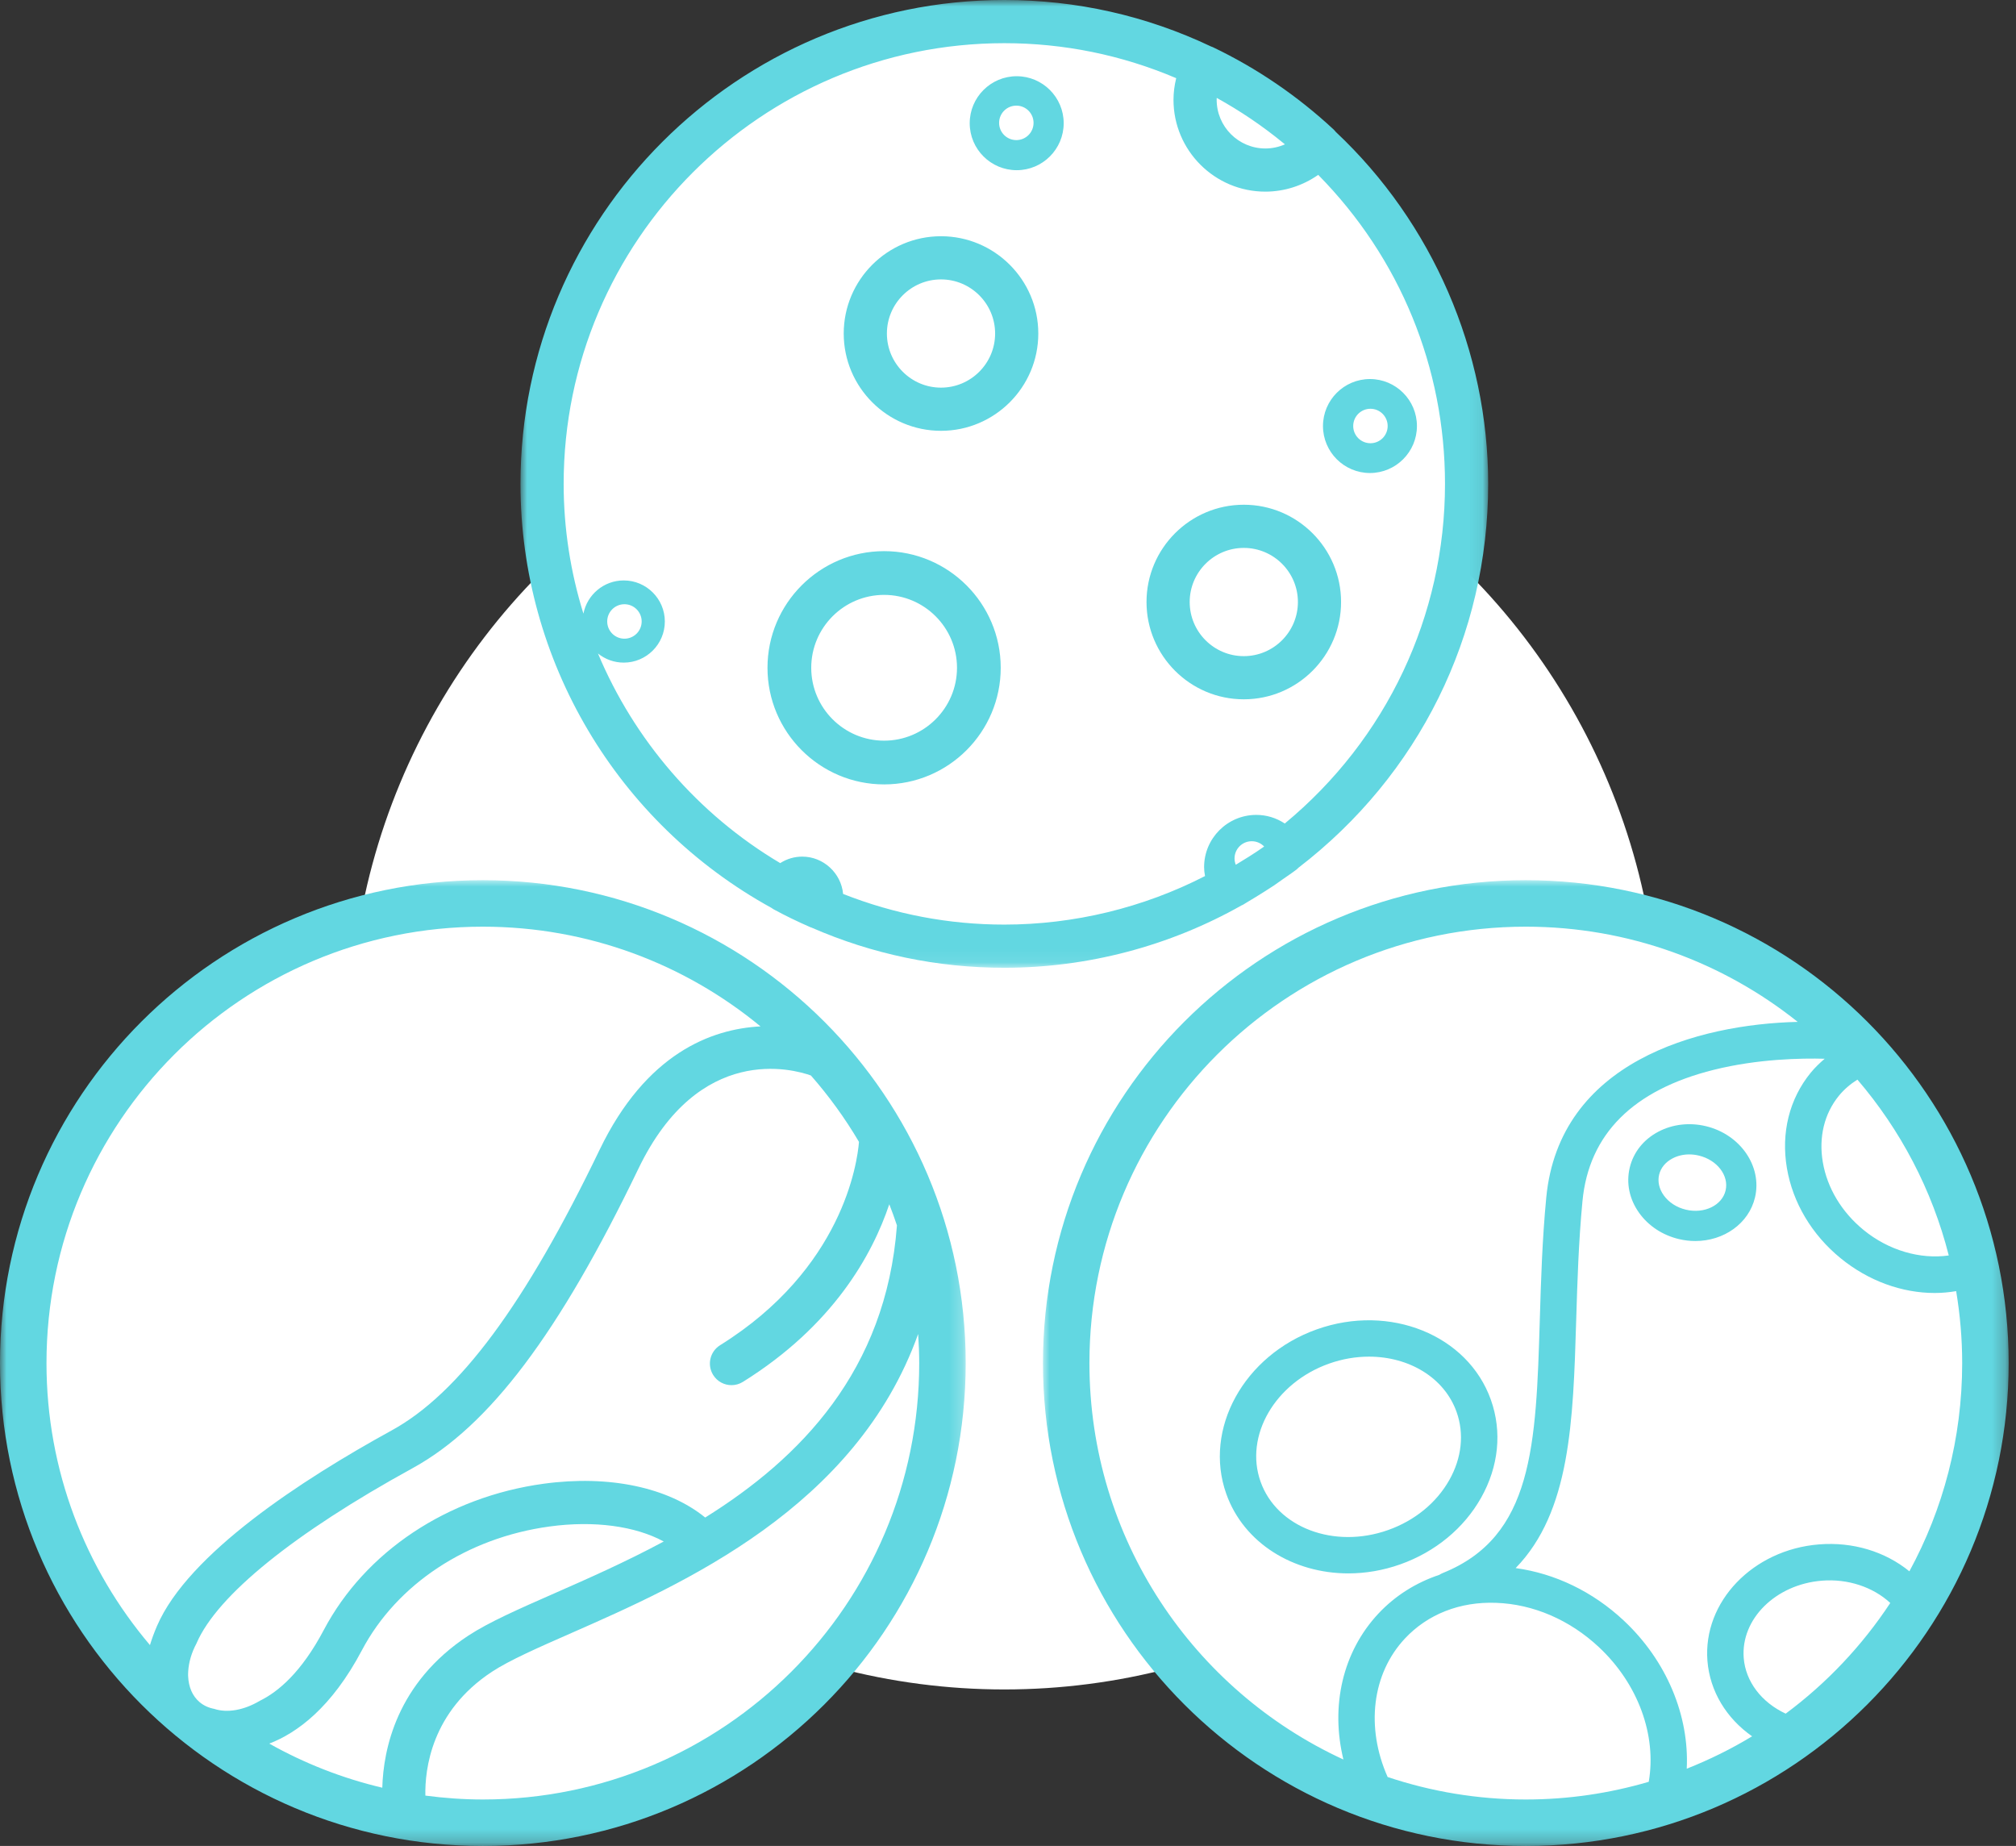 <?xml version="1.0" encoding="UTF-8"?>
<svg width="154px" height="141px" viewBox="0 0 154 141" version="1.1" xmlns="http://www.w3.org/2000/svg" xmlns:xlink="http://www.w3.org/1999/xlink">
    <rect x="0" y="0" width="154" height="141" fill="#333333" stroke="none"/>
    <title>Group 7</title>
    <defs>
        <polygon id="path-1" points="0 0 73.921 0 73.921 73.921 0 73.921"></polygon>
        <polygon id="path-3" points="0 0 73.769 0 73.769 73.769 0 73.769"></polygon>
        <polygon id="path-5" points="0 0 73.769 0 73.769 73.769 0 73.769"></polygon>
    </defs>
    <g id="Pages" stroke="none" stroke-width="1" fill="none" fill-rule="evenodd">
        <g id="Managed-Service-Parent" transform="translate(-179, -2661)">
            <g id="Group-6" transform="translate(123, 2566)">
                <g id="Group-7" transform="translate(56, 95)">
                    <circle id="Oval" fill="#FFFFFF" cx="76.72" cy="79.045" r="50"></circle>
                    <g id="Group-5" transform="translate(39.759, 0)">
                        <circle id="Oval-Copy-6" fill="#FFFFFF" cx="36.96" cy="36.936" r="35.43"></circle>
                        <g id="Moon-AR-Copy">
                            <mask id="mask-2" fill="white">
                                <use xlink:href="#path-1"></use>
                            </mask>
                            <g id="Clip-2"></g>
                            <path d="M55.253,50.118 C52.974,50.118 51.12,48.263 51.12,45.983 C51.12,43.705 52.974,41.851 55.253,41.851 C57.532,41.851 59.387,43.705 59.387,45.983 C59.387,48.263 57.532,50.118 55.253,50.118 M55.253,38.553 C51.155,38.553 47.822,41.886 47.822,45.983 C47.822,50.081 51.155,53.415 55.253,53.415 C59.351,53.415 62.684,50.081 62.684,45.983 C62.684,41.886 59.351,38.553 55.253,38.553 M64.927,33.855 C64.2,33.855 63.611,33.266 63.611,32.54 C63.611,31.813 64.2,31.223 64.927,31.223 C65.654,31.223 66.243,31.813 66.243,32.54 C66.243,33.266 65.654,33.855 64.927,33.855 M64.891,28.952 C62.912,28.952 61.302,30.562 61.302,32.541 C61.302,34.52 62.912,36.13 64.891,36.13 C66.869,36.13 68.479,34.52 68.479,32.541 C68.479,30.562 66.869,28.952 64.891,28.952 M37.877,10.701 C37.15,10.701 36.561,10.112 36.561,9.385 C36.561,8.658 37.15,8.069 37.877,8.069 C38.604,8.069 39.193,8.658 39.193,9.385 C39.193,10.112 38.604,10.701 37.877,10.701 M37.906,5.822 C35.926,5.822 34.316,7.432 34.316,9.411 C34.316,11.39 35.926,13 37.906,13 C39.885,13 41.495,11.39 41.495,9.411 C41.495,7.432 39.885,5.822 37.906,5.822 M32.123,29.609 C29.844,29.609 27.99,27.754 27.99,25.476 C27.99,23.196 29.844,21.342 32.123,21.342 C34.402,21.342 36.257,23.196 36.257,25.476 C36.257,27.754 34.402,29.609 32.123,29.609 M32.123,18.044 C28.026,18.044 24.692,21.378 24.692,25.476 C24.692,29.574 28.026,32.907 32.123,32.907 C36.221,32.907 39.555,29.574 39.555,25.476 C39.555,21.378 36.221,18.044 32.123,18.044 M6.625,47.468 C6.625,46.742 7.214,46.152 7.94,46.152 C8.667,46.152 9.257,46.742 9.257,47.468 C9.257,48.195 8.667,48.785 7.94,48.785 C7.214,48.785 6.625,48.195 6.625,47.468 M58.383,62.902 C57.732,62.471 56.985,62.244 56.208,62.244 C54.01,62.244 52.221,64.033 52.221,66.231 C52.221,66.447 52.244,66.673 52.291,66.916 C47.568,69.342 42.273,70.623 36.96,70.623 C32.726,70.623 28.584,69.835 24.645,68.281 C24.497,66.69 23.141,65.431 21.526,65.431 C20.925,65.431 20.346,65.602 19.841,65.927 C13.52,62.176 8.685,56.501 5.919,49.915 C6.458,50.351 7.143,50.612 7.888,50.612 C9.619,50.612 11.027,49.204 11.027,47.473 C11.027,45.743 9.619,44.335 7.888,44.335 C6.364,44.335 5.09,45.427 4.808,46.871 C3.821,43.697 3.298,40.359 3.298,36.961 C3.298,18.399 18.399,3.298 36.96,3.298 C41.506,3.298 45.921,4.197 50.09,5.971 C49.953,6.53 49.883,7.084 49.883,7.623 C49.883,11.492 53.03,14.638 56.899,14.638 C58.338,14.638 59.76,14.185 60.937,13.356 C67.185,19.699 70.623,28.07 70.623,36.961 C70.623,47.026 66.165,56.466 58.383,62.902 M54.64,66.053 C54.581,65.903 54.546,65.741 54.546,65.571 C54.546,64.844 55.135,64.255 55.862,64.255 C56.234,64.255 56.57,64.411 56.809,64.66 C56.121,65.154 55.105,65.774 54.64,66.053 M53.184,7.478 C54.981,8.47 56.689,9.627 58.267,10.921 C58.267,10.921 58.395,11.025 58.395,11.025 C57.925,11.232 57.415,11.341 56.899,11.341 C54.849,11.341 53.181,9.673 53.181,7.623 C53.181,7.574 53.182,7.526 53.184,7.478 M62.279,10.074 C62.227,10.01 62.174,9.946 62.111,9.887 C59.353,7.323 56.247,5.208 52.88,3.598 C52.839,3.578 52.797,3.564 52.752,3.551 C47.786,1.194 42.473,0 36.96,0 C16.58,0 0,16.58 0,36.961 C0,50.438 7.363,62.856 19.187,69.355 C19.241,69.395 19.296,69.434 19.358,69.467 C20.228,69.94 21.14,70.383 22.146,70.823 C22.176,70.837 22.206,70.846 22.228,70.85 C26.898,72.888 31.855,73.921 36.96,73.921 C43.307,73.921 49.581,72.268 55.089,69.152 L55.168,69.121 L55.194,69.106 C55.275,69.06 55.355,69.01 55.434,68.959 C55.495,68.922 55.555,68.884 55.618,68.847 C55.984,68.631 56.346,68.409 56.703,68.183 L56.835,68.1 C57.076,67.948 57.315,67.797 57.552,67.638 C57.701,67.538 57.846,67.435 57.991,67.33 L58.207,67.177 L58.528,66.954 C58.772,66.785 59.017,66.617 59.251,66.441 C59.326,66.383 59.394,66.319 59.418,66.288 C68.635,59.214 73.921,48.524 73.921,36.961 C73.921,26.825 69.666,17.013 62.279,10.074 M27.777,56.574 C24.707,56.574 22.21,54.076 22.21,51.007 C22.21,47.936 24.707,45.439 27.777,45.439 C30.847,45.439 33.345,47.936 33.345,51.007 C33.345,54.076 30.847,56.574 27.777,56.574 M27.777,42.098 C22.865,42.098 18.869,46.094 18.869,51.007 C18.869,55.919 22.865,59.915 27.777,59.915 C32.689,59.915 36.685,55.919 36.685,51.007 C36.685,46.094 32.689,42.098 27.777,42.098" id="Fill-1" fill="#62D7E1" mask="url(#mask-2)"></path>
                        </g>
                    </g>
                    <g id="Group-4" transform="translate(0, 67.231)">
                        <circle id="Oval-Copy-6" fill="#FFFFFF" cx="36.885" cy="36.885" r="35.43"></circle>
                        <g id="Moon-VM-Copy">
                            <mask id="mask-4" fill="white">
                                <use xlink:href="#path-3"></use>
                            </mask>
                            <g id="Clip-2"></g>
                            <path d="M36.885,70.219 C35.395,70.219 33.931,70.111 32.493,69.922 C32.451,67.945 32.931,63.513 37.586,60.458 C38.923,59.581 41.105,58.621 43.632,57.511 C52.119,53.78 65.382,47.941 70.137,34.662 C70.185,35.397 70.218,36.137 70.218,36.885 C70.218,55.295 55.294,70.219 36.885,70.219 M20.569,65.95 C22.694,65.131 25.327,63.208 27.644,58.823 C30.318,53.763 35.676,50.228 41.977,49.367 C45.4,48.899 48.542,49.338 50.701,50.513 C47.781,52.082 44.875,53.362 42.305,54.492 C39.643,55.662 37.344,56.673 35.777,57.701 C30.276,61.312 29.282,66.437 29.203,69.319 C26.14,68.596 23.241,67.453 20.569,65.95 M16.36,63.296 C15.942,63.217 15.558,63.048 15.238,62.774 C14.693,62.309 14.413,61.622 14.374,60.842 C14.37,60.791 14.368,60.739 14.368,60.684 C14.368,60.613 14.371,60.542 14.375,60.47 C14.376,60.457 14.376,60.445 14.377,60.432 C14.417,59.743 14.63,59.002 15.017,58.283 C15.019,58.277 15.021,58.272 15.023,58.266 C16.595,54.632 22.453,49.889 31.521,44.91 C37.375,41.696 42.696,34.638 48.772,22.028 C53.403,12.418 60.589,14.434 61.945,14.918 C63.321,16.486 64.552,18.183 65.617,19.99 C65.489,21.569 64.379,29.678 55.005,35.522 C54.233,36.004 53.996,37.021 54.479,37.794 C54.791,38.296 55.329,38.571 55.879,38.571 C56.177,38.571 56.478,38.49 56.749,38.321 C63.644,34.023 66.633,28.622 67.932,24.754 C68.14,25.286 68.335,25.825 68.516,26.369 C67.688,37.482 61.111,44.166 53.87,48.682 C51.04,46.38 46.538,45.417 41.531,46.1 C34.179,47.104 27.897,51.284 24.728,57.283 C23.021,60.514 21.24,62 19.847,62.681 C18.645,63.397 17.359,63.629 16.36,63.296 M11.455,58.425 C6.528,52.615 3.551,45.099 3.551,36.885 C3.551,18.475 18.475,3.551 36.885,3.551 C44.942,3.551 52.331,6.41 58.094,11.168 C54.323,11.364 49.346,13.239 45.801,20.597 C40.12,32.388 35.078,39.195 29.934,42.02 C23.067,45.79 14.38,51.441 11.996,56.958 C11.773,57.474 11.597,57.96 11.455,58.425 M36.885,0 C16.514,0 -0,16.514 -0,36.885 C-0,57.255 16.514,73.77 36.885,73.77 C57.255,73.77 73.769,57.255 73.769,36.885 C73.769,16.514 57.255,0 36.885,0" id="Fill-1" fill="#62D7E1" mask="url(#mask-4)"></path>
                        </g>
                    </g>
                    <g id="Group-6" transform="translate(79.67, 67.231)">
                        <circle id="Oval-Copy-6" fill="#FFFFFF" cx="36.884" cy="36.885" r="35.43"></circle>
                        <mask id="mask-6" fill="white">
                            <use xlink:href="#path-5"></use>
                        </mask>
                        <g id="Clip-2"></g>
                        <path d="M52.146,23.703 C51.875,24.844 50.513,25.501 49.116,25.168 C48.409,25.001 47.807,24.61 47.421,24.071 C47.069,23.579 46.944,23.021 47.068,22.498 C47.192,21.975 47.555,21.533 48.09,21.252 C48.475,21.05 48.913,20.946 49.368,20.946 C49.608,20.946 49.853,20.975 50.098,21.034 C51.498,21.365 52.416,22.563 52.146,23.703 M50.631,18.787 C49.381,18.49 48.097,18.64 47.016,19.208 C45.881,19.804 45.102,20.784 44.822,21.965 C44.542,23.147 44.797,24.372 45.543,25.414 C46.253,26.408 47.333,27.118 48.583,27.414 C49.003,27.514 49.423,27.562 49.834,27.562 C52,27.562 53.917,26.236 54.392,24.237 L54.392,24.236 C54.957,21.858 53.269,19.414 50.631,18.787 M16.623,45.943 C15.378,42.439 17.724,38.395 21.852,36.927 C22.873,36.564 23.909,36.393 24.908,36.393 C27.951,36.393 30.661,37.984 31.598,40.621 C32.189,42.284 31.993,44.127 31.046,45.81 C30.064,47.556 28.403,48.915 26.369,49.637 C22.241,51.105 17.868,49.448 16.623,45.943 M27.3,52.257 C29.966,51.309 32.156,49.504 33.469,47.173 C34.816,44.78 35.082,42.122 34.217,39.691 C32.458,34.742 26.493,32.327 20.921,34.308 C15.349,36.289 12.245,41.926 14.004,46.874 C15.345,50.649 19.134,52.949 23.329,52.949 C24.633,52.949 25.978,52.726 27.3,52.257 M66.186,52.79 C64.325,51.275 61.861,50.528 59.287,50.734 C54.229,51.134 50.403,55.125 50.759,59.631 C50.943,61.944 52.201,64.014 54.171,65.392 C52.59,66.353 50.918,67.177 49.178,67.867 C49.38,63.825 47.648,59.618 44.36,56.545 C42.007,54.345 39.119,52.955 36.109,52.544 C40.291,48.245 40.5,41.347 40.733,33.626 C40.822,30.693 40.913,27.661 41.213,24.515 C41.7,19.4 45.073,16.025 51.238,14.486 C54.613,13.643 57.961,13.591 59.716,13.639 C59.333,13.967 58.969,14.315 58.649,14.706 C57.016,16.704 56.37,19.296 56.831,22.003 C57.281,24.639 58.734,27.078 60.925,28.869 C63.06,30.615 65.62,31.531 68.124,31.531 C68.674,31.531 69.22,31.479 69.759,31.389 C70.056,33.178 70.219,35.012 70.219,36.885 C70.219,42.645 68.757,48.062 66.186,52.79 M56.736,63.662 C54.892,62.802 53.673,61.215 53.531,59.412 C53.295,56.434 55.976,53.784 59.507,53.505 C61.48,53.346 63.409,53.987 64.726,55.208 C62.574,58.472 59.868,61.336 56.736,63.662 M26.33,68.502 C24.646,64.705 25.135,60.614 27.65,57.924 C29.383,56.069 31.854,55.093 34.62,55.198 C37.453,55.297 40.238,56.497 42.463,58.577 C45.468,61.386 46.888,65.31 46.276,68.868 C43.296,69.742 40.147,70.219 36.884,70.219 C33.194,70.219 29.648,69.61 26.33,68.502 M3.55,36.885 C3.55,18.475 18.474,3.551 36.884,3.551 C44.741,3.551 51.957,6.276 57.655,10.823 C50,11.006 39.433,13.882 38.446,24.252 C38.137,27.487 38.044,30.566 37.955,33.542 C37.664,43.178 37.453,50.141 30.537,52.923 C30.447,52.96 30.362,53.005 30.284,53.057 C28.504,53.653 26.909,54.646 25.619,56.025 C22.885,58.951 21.958,63.083 22.951,67.165 C11.501,61.888 3.55,50.319 3.55,36.885 M62.217,15.233 C65.491,19.059 67.917,23.631 69.194,28.664 C67.014,28.976 64.597,28.281 62.685,26.717 C61.014,25.351 59.908,23.511 59.572,21.536 C59.248,19.633 59.685,17.832 60.801,16.465 C61.204,15.973 61.684,15.567 62.217,15.233 M36.884,-5.0888394e-13 C16.514,-5.0888394e-13 0,16.514 0,36.885 C0,57.255 16.514,73.77 36.884,73.77 C57.255,73.77 73.769,57.255 73.769,36.885 C73.769,16.514 57.255,-5.0888394e-13 36.884,-5.0888394e-13" id="Fill-1" fill="#62D7E1" mask="url(#mask-6)"></path>
                    </g>
                </g>
            </g>
        </g>
    </g>
</svg>